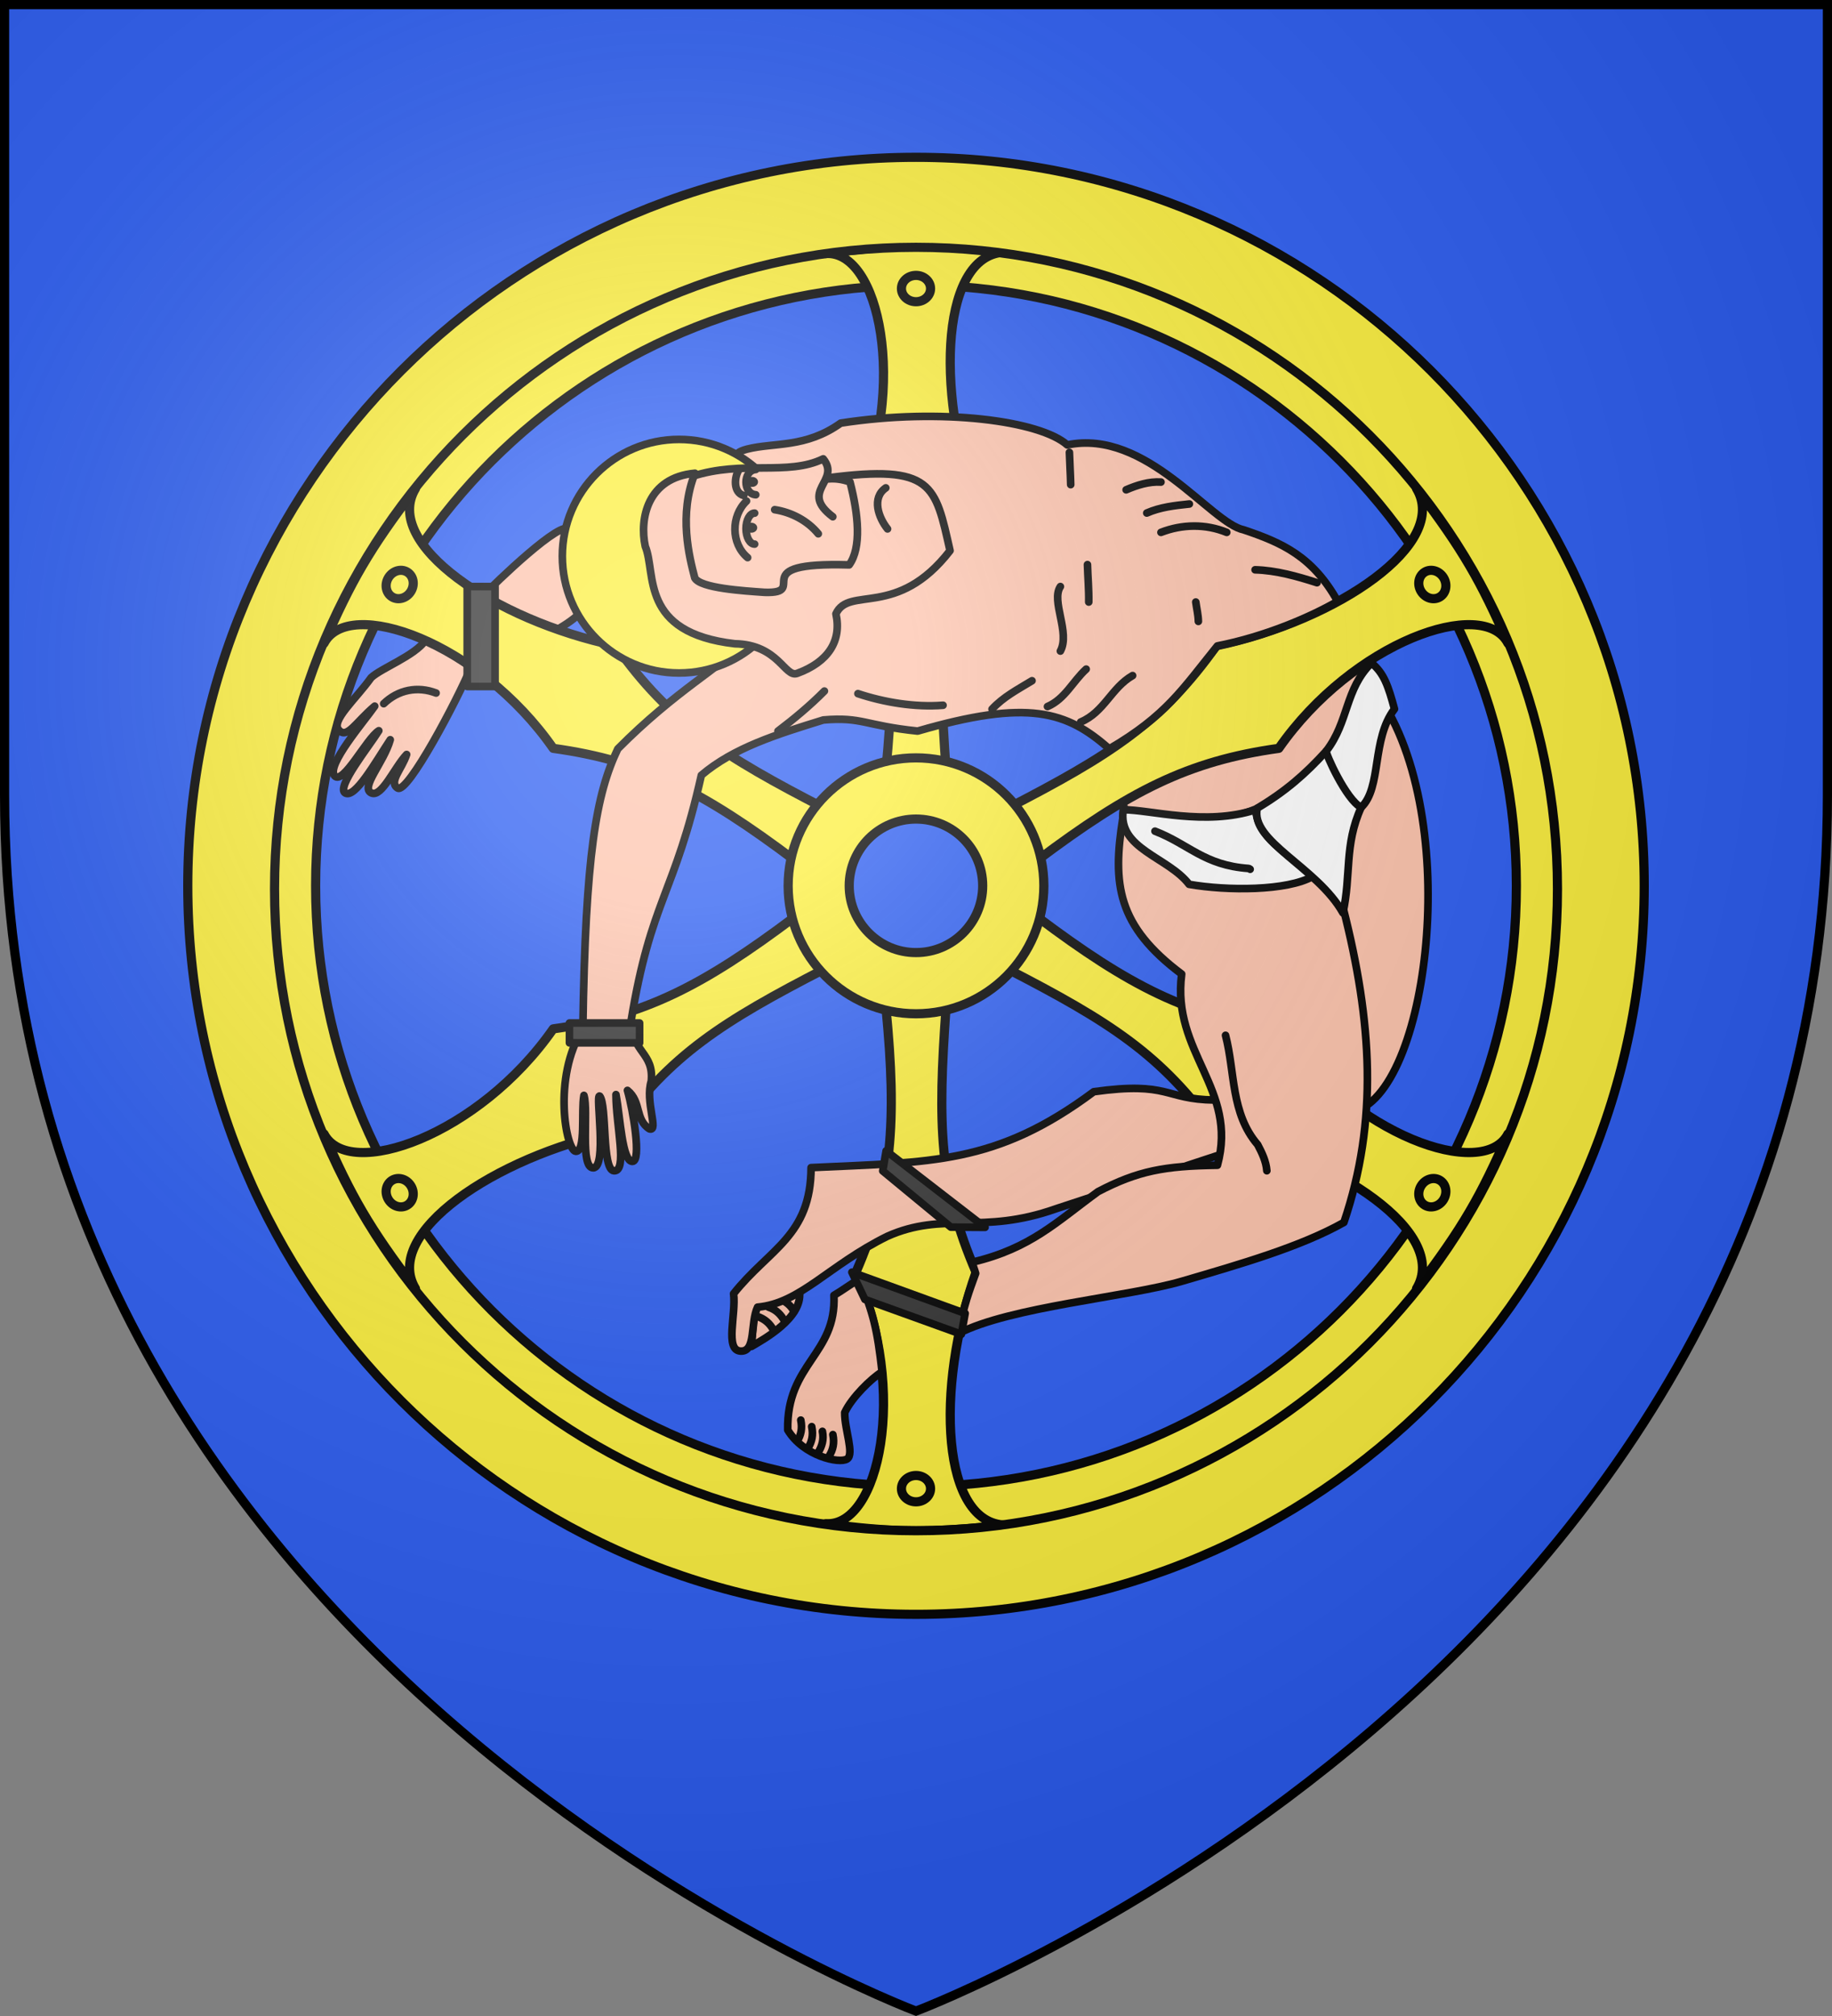 <?xml version="1.0" encoding="UTF-8" standalone="no"?><svg height="660" width="600" xmlns="http://www.w3.org/2000/svg" xmlns:xlink="http://www.w3.org/1999/xlink"><rect width="100%" height="100%" fill="#808080" stroke="none"/><radialGradient id="a" cx="221.445" cy="226.331" gradientTransform="matrix(1.353 0 0 1.349 -77.629 -85.747)" gradientUnits="userSpaceOnUse" r="300"><stop offset="0" stop-color="#fff" stop-opacity=".314"/><stop offset=".19" stop-color="#fff" stop-opacity=".251"/><stop offset=".6" stop-color="#6b6b6b" stop-opacity=".125"/><stop offset="1" stop-opacity=".125"/></radialGradient><path d="m300 658.5s298.5-112.32 298.5-397.772v-259.228h-597v259.228c0 285.452 298.5 397.772 298.5 397.772z" fill="#2b5df2" fill-rule="evenodd"/><path d="m300 67.995c-123.186-0-223.05 99.863-223.05 223.05 0 123.186 99.863 223.048 223.05 223.048 123.186-0 223.05-99.861 223.05-223.048-0-123.186-99.863-223.05-223.05-223.05zm.016 25.378c108.54 0 196.611 88.071 196.611 196.611s-88.071 196.643-196.611 196.643c-108.54 0-196.643-88.102-196.643-196.643s88.102-196.611 196.643-196.611z" fill="#fcef3c" stroke="#000" stroke-linecap="round" stroke-linejoin="round" stroke-width="3"/><path d="m180.322 207.243c4.152-2.107 7.215-4.248 9.425-6.285l-3.428-27.459c-1.911-4.06-24.455 17.631-28.021 21.474 4.123 5.802 13.921 9.253 22.024 12.271zm-40.973 2.404c-3.62 5.095-14.388 9.045-17.79 12.192-5.124 7.165-13.256 14.119-10.638 17.12 2.749 3.151 5.575-2.548 11.799-7.777-3.43 4.961-16.03 19.484-13.14 22.793 2.771 3.173 10.458-12.246 14.481-14.749-3.218 5.184-14.057 18.569-10.995 20.38 3.173 1.877 9.743-9.832 14.749-17.43-2.145 7.598-9.965 15.716-6.168 17.43 3.391 1.531 7.598-8.492 11.531-12.603-1.52 4.737-6.008 9.019-2.95 10.995 3.245 2.096 19.802-29.278 24.002-39.556-5.81-4.201-8.803-5.667-14.881-8.796zm228.002 51.039.921 4.283c19.675 4.187 38.351 6.103 52.852-6.103 17.92-11.081 19.738-20.864 27.27-41.555-14.648-4.475-25.33 15.968-31.529 23.906-16.189 2.424-33.584 8.474-49.514 19.469z" style="fill:#fec3ac;fill-rule:evenodd;stroke:#000;stroke-width:2.5;stroke-linecap:round;stroke-linejoin:round"/><g id="b"><g transform="matrix(-.52 .854 .854 .52 210.5 -119.155)"><path d="m291.001 328.629c8.423-2.118 13.368-2.235 19.665 0-2.712 37.849-2.373 58.238 9.833 86.5-13.562 38.448-11.189 82.67 9.833 82.769-25.01 2.593-36.817 2.198-58.813-.756 17.405 1.169 26.829-43.037 9.65-82.014 11.98-27.592 13.449-49.321 9.833-86.5z" style="fill:#fcef3c;fill-rule:evenodd;stroke:#000;stroke-width:3;stroke-linecap:round;stroke-linejoin:round"/><path d="m305.599-485.988c-0 2.382-2.134 4.312-4.766 4.312-2.632 0-4.766-1.931-4.766-4.312-0-2.382 2.134-4.312 4.766-4.312 2.632 0 4.766 1.931 4.766 4.312z" fill="none" stroke="#000" stroke-linecap="round" stroke-linejoin="round" stroke-width="3" transform="scale(1 -1)"/></g><g transform="matrix(.52 .854 -.854 .52 392.71 -119.155)"><path d="m289.334 331.371c8.423-2.118 13.368-2.235 19.665 0-2.712 37.849-2.373 58.238 9.833 86.5-13.562 38.448-11.189 82.67 9.833 82.769-25.01 2.593-36.817 2.198-58.813-.756 17.405 1.169 26.829-43.037 9.65-82.014 11.98-27.592 13.449-49.321 9.833-86.5z" style="fill:#fcef3c;fill-rule:evenodd;stroke:#000;stroke-width:3;stroke-linecap:round;stroke-linejoin:round"/><path d="m303.932-488.73c-0 2.382-2.134 4.312-4.766 4.312-2.632 0-4.766-1.931-4.766-4.312-0-2.382 2.134-4.312 4.766-4.312 2.632 0 4.766 1.931 4.766 4.312z" fill="none" stroke="#000" stroke-linecap="round" stroke-linejoin="round" stroke-width="3" transform="scale(1 -1)"/></g><path d="m290.167 330c8.423-2.118 13.368-2.235 19.665 0-2.712 37.849-2.373 58.238 9.833 86.5-13.562 38.448-11.189 82.67 9.833 82.769-25.01 2.593-37 2.499-58.995-.455 17.405 1.169 27.011-43.338 9.833-82.314 11.98-27.592 13.449-49.321 9.833-86.5z" style="fill:#fcef3c;fill-rule:evenodd;stroke:#000;stroke-width:3;stroke-linecap:round;stroke-linejoin:round"/><path d="m304.766-487.359c-0 2.382-2.134 4.312-4.766 4.312-2.632 0-4.766-1.931-4.766-4.312-0-2.382 2.134-4.312 4.766-4.312 2.632 0 4.766 1.931 4.766 4.312z" fill="none" stroke="#000" stroke-linecap="round" stroke-linejoin="round" stroke-width="3" transform="scale(1 -1)"/></g><use height="100%" transform="matrix(1 0 0 -1 0 581.828)" width="100%" xlink:href="#b"/><g stroke="#000" stroke-linecap="round" stroke-linejoin="round"><path d="m300 248.112c-23.115 0-41.872 18.757-41.872 41.872s18.757 41.904 41.872 41.904c23.115 0 41.872-18.788 41.872-41.904s-18.757-41.872-41.872-41.872zm0 20.03c12.06 0 21.842 9.782 21.842 21.842 0 12.06-9.782 21.874-21.842 21.874-12.06-0-21.874-9.814-21.874-21.874 0-12.06 9.813-21.842 21.874-21.842z" fill="#fcef3c" stroke-width="3"/><g stroke-width="2.5"><path d="m244.71 147.031c-6.421 1.72-.98 2.929-3.937 5.952-7.58 1.726-9.347 1.309-15.044 3.17-9.084 2.968-13.215 36.029 18.079 54.158-7.473 7.928-22.49 15.734-41.473 34.855-7.071 14.816-10.6 34.38-11.445 91.67-10.082 15.98-5.446 39.847-2.336 40.081 3.417.258 1.722-13.263 2.685-18.307 1.557 5.049-1.36 23.762 3.043 23.715 4.672-.046.636-24.436 2.125-23.488 2.443 2.968.658 24.205 4.662 24.458 4.538.286.682-14.796.666-24.948 1.447 7.736 2.02 21.833 5.367 21.883 3.079.046.236-16.884-1.607-23.256 4.638 3.716 2.384 9.547 7.211 12.607 3.187.97-1.52-9.008.592-15.64.882-9.432-6.243-9.145-6.618-19.667 6.498-39.763 14.283-41.426 23.015-80.476 10.537-8.97 24.587-13.346 39.966-18.097 12.802-1.063 13.452 1.83 30.876 3.642 36.244-10.535 48.845-6.491 62.759 5.814 18.644-10.902 23.831-19.383 35.405-33.696 15.573-3.053 30.403-9.417 39.396-14.609-8.214-14.718-18.219-19.171-30.761-23.39-10.828-2.165-31.814-33.177-57.799-27.808-8.825-7.881-41.146-12.255-74.184-7.138-11.476 8.208-21.795 6.276-30.644 8.515z" fill="#fec3ac" fill-rule="evenodd"/><circle cx="222.404" cy="182.088" fill="#fcef3c" r="38.236"/><path d="m271.941 188.301-11.785 8.839-33.188-1.85-7.715-20.921 7.416-18.401c16.664-5.433 31.223-.059 42.946-5.748 5.91 7.352-8.105 10.49 3.137 18.955" fill="#fec3ac" fill-rule="evenodd"/><path d="m247.146 178.134c-1.556 0-2.818-2.271-2.818-5.072s1.262-5.072 2.818-5.072" fill="none"/><path d="m211.33 178.873c3.678 8.817-1.992 28.275 29.346 31.883 14.311.249 16.332 11.186 20.414 9.694 10.172-3.719 14.62-10.607 12.687-19.489 4.25-9.302 20.049 1.702 37.368-20.685-4.866-21.526-5.538-28.346-40.142-23.823-1.308 1.018 1.723-.693 7.382 1.339 2.757 10.652 3.823 21.492-.276 27.142-35.136-1.035-12.419 9.482-27.67 8.99-6.985-.492-21.048-1.344-22.886-4.711-1.812-6.91-5.348-20.652.058-34.283-15.634 1.398-18.224 14.953-16.282 23.943z" fill="#fec3ac" fill-rule="evenodd"/><path d="m261.871 423.177c.782 8.348-11.6 15.196-15.728 17.609l1.026-14.19z" fill="#fec3ac" fill-rule="evenodd"/><path d="m254.821 425.115c2.686.888 4.19 2.331 5.264 4.255m-8.383-1.437c2.686.888 4.175 2.641 5.248 4.565m-9.089-1.593c2.686.888 4.285 2.45 5.359 4.374" fill="none"/><g fill-rule="evenodd"><g fill="#fec3ac"><path d="m452.411 229.168c27.302 42.08 14.524 132.749-10.774 135.004l-95.808 31.56c-24.375 8.645-36.695.751-55.23 9.017-19.287 9.518-28.463 21.939-42.49 23.191-2.449 5.284-.39 14.713-5.602 14.381-5.204-.331-1.38-12.091-2.254-18.786 11.685-14.726 25.305-18.814 25.385-41.277 39.284-1.883 60.408-.889 92.59-24.849 24.864-3.48 23.041 2.506 39.417 2.717-2.254-17.784 49.005-108.665 54.766-130.957z"/><path d="m273.124 424.067c.869 19.41-15.578 22.349-15.131 44.082 5.101 8.492 16.921 11.156 19.454 9.487 2.431-1.602-.88-9.702-.791-15.187 2.284-4.941 8.676-11.149 12.227-13.345-1.601-14.274-2.874-19.046-7.431-30.363-2.705 1.564-5.621 3.762-8.326 5.327z"/><path d="m318.626 413.169c18.9-4.492 27.375-13.124 41.006-23.056 13.008-6.782 21.739-8.417 39.086-8.639 6.839-25.068-15.081-36.837-11.706-62.582-21.061-15.779-22.742-29.395-19.286-50.925l62.347 16.388 9.824 12.891c9.525 37.42 11.504 69.702.246 102.951-14.118 7.956-33.75 13.612-53.126 19.277-17.475 5.11-56.38 8.378-73.104 17.098 1.808-9.563 3.503-13.844 5.619-19.695-.331-1.283-1.021-2.522-.906-3.708z"/></g><g fill="#fff"><path d="m367.881 265.099c8.765-.065 26.816 5.389 43.373 0 .722 9.21 9.369 13.279 18.7 21.816-8.354 4.783-28.122 4.766-40.516 2.597-6.847-8.977-23.569-11.622-21.556-24.413z"/><path d="m411.773 264.579c9.177-5.454 15.756-11.168 22.595-18.7 3.03 4.588 5.021 12.293 11.428 18.44-5.627 12.466-3.203 22.076-5.973 34.542-8.398-14.977-30.56-23.461-28.049-34.283z"/><path d="m449.172 217.051c-8.744 8.657-7.359 19.132-14.804 28.829-.409.504 6.564 16.089 11.428 18.44 6.818-6.428 3.333-22.314 10.908-32.205-2.034-7.553-3.463-11.774-7.532-15.064z"/></g></g><path d="m378.27 272.111c11.1 4.28 16.067 11.168 30.647 12.207.193.014.346.173.519.26" fill="none"/></g></g><path d="m248.001 172.77c0 .903-.859 1.636-1.918 1.636-1.059 0-1.918-.732-1.918-1.636s.859-1.636 1.918-1.636c1.059 0 1.918.732 1.918 1.636zm.26-15c0 .903-.859 1.636-1.918 1.636-1.059 0-1.918-.732-1.918-1.636s.859-1.636 1.918-1.636c1.059 0 1.918.732 1.918 1.636z"/><g stroke="#000" stroke-linecap="round" stroke-linejoin="round"><path d="m401.377 338.941c3.154 12.184 1.699 25.54 10.526 35.799 1.406 2.67 2.769 5.473 2.999 8.536m-144.904-157.034c-4.698 4.742-9.913 9.089-15.205 13.093m26.186-12.248c8.467 2.82 18.627 4.543 27.875 3.801m29.142-8.025c-4.735 2.89-9.307 5.223-13.093 9.292m30.832-13.093c-4.407 4.032-6.94 9.773-12.67 12.248m27.875-10.136c-6.98 4-9.302 11.976-17.006 15.205m37.701-39.279c.279 2.111.811 4.196.845 6.335m-36.322-18.583c.11 4.084.49 8.159.422 12.248m-9.292-5.068c-3.159 4.698 3.296 15.064 0 21.117m84.048-22.385c-6.566-2.104-13.337-4.024-20.273-4.223m-9.292-12.248c-6.944-2.828-14.581-2.699-21.54 0m9.292-9.292c-4.772.508-9.481 1.001-13.938 2.956m4.646-10.136c-3.93-.242-7.838 1.002-11.403 2.534m-18.583-12.248c.107 3.521.34 7.037.422 10.559m-59.987 14.493c-2.911-3.627-5.333-10.154-.572-13.434m-45.622 4.32c-5.084 4.86-5.134 13.926.371 18.511m-2.799-28.829c-1.615 2.397-1.973 7.544 1.517 8.497m10.144 4.639c5.468.839 10.748 3.585 14.277 7.89m-20.477-12.774c-4.258-.291-4.242-7.975 0-8.266m-121.852 76.665c4.705-4.545 11.061-5.834 17.162-3.486m129.949 242.778c.574 2.77.021 4.936-1.108 6.828m-2.324-7.898c.574 2.77-.2 4.936-1.329 6.828m-2.167-8.366c.574 2.77.021 4.936-1.108 6.828m-2.475-8.975c.574 2.77.021 4.936-1.108 6.828" fill="none" stroke-width="2.5"/><path d="m300.016 51.5c-131.656 0-238.516 106.829-238.516 238.484 0 131.656 106.86 238.516 238.516 238.516s238.484-106.86 238.484-238.516c0-131.656-106.829-238.484-238.484-238.484zm-.016 29.459c116.027 0 210.086 94.059 210.086 210.086 0 116.027-94.059 210.084-210.086 210.084-116.027 0-210.086-94.057-210.086-210.084 0-116.027 94.059-210.086 210.086-210.086z" fill="#fcef3c" stroke-width="3"/><path d="m283.259 425.402 31.592 11.405 1.249-6.828-37.097-13.479zm5.851-42.063 22.31 18.403 11.197.067-32.401-25.046zm-102.607-48.424h22.97v6.499h-22.97zm-33.482-142.884h9.117v32.715h-9.117z" fill="#313131" fill-rule="evenodd" stroke-width="2.5"/></g><path d="m300 658.5s298.5-112.32 298.5-397.772v-259.228h-597v259.228c0 285.452 298.5 397.772 298.5 397.772z" fill="url(#a)" fill-rule="evenodd"/><path d="m300 658.397s-298.5-112.418-298.5-398.119v-258.778h597v258.778c0 285.701-298.5 398.119-298.5 398.119z" fill="none" stroke="#000" stroke-width="3"/></svg>